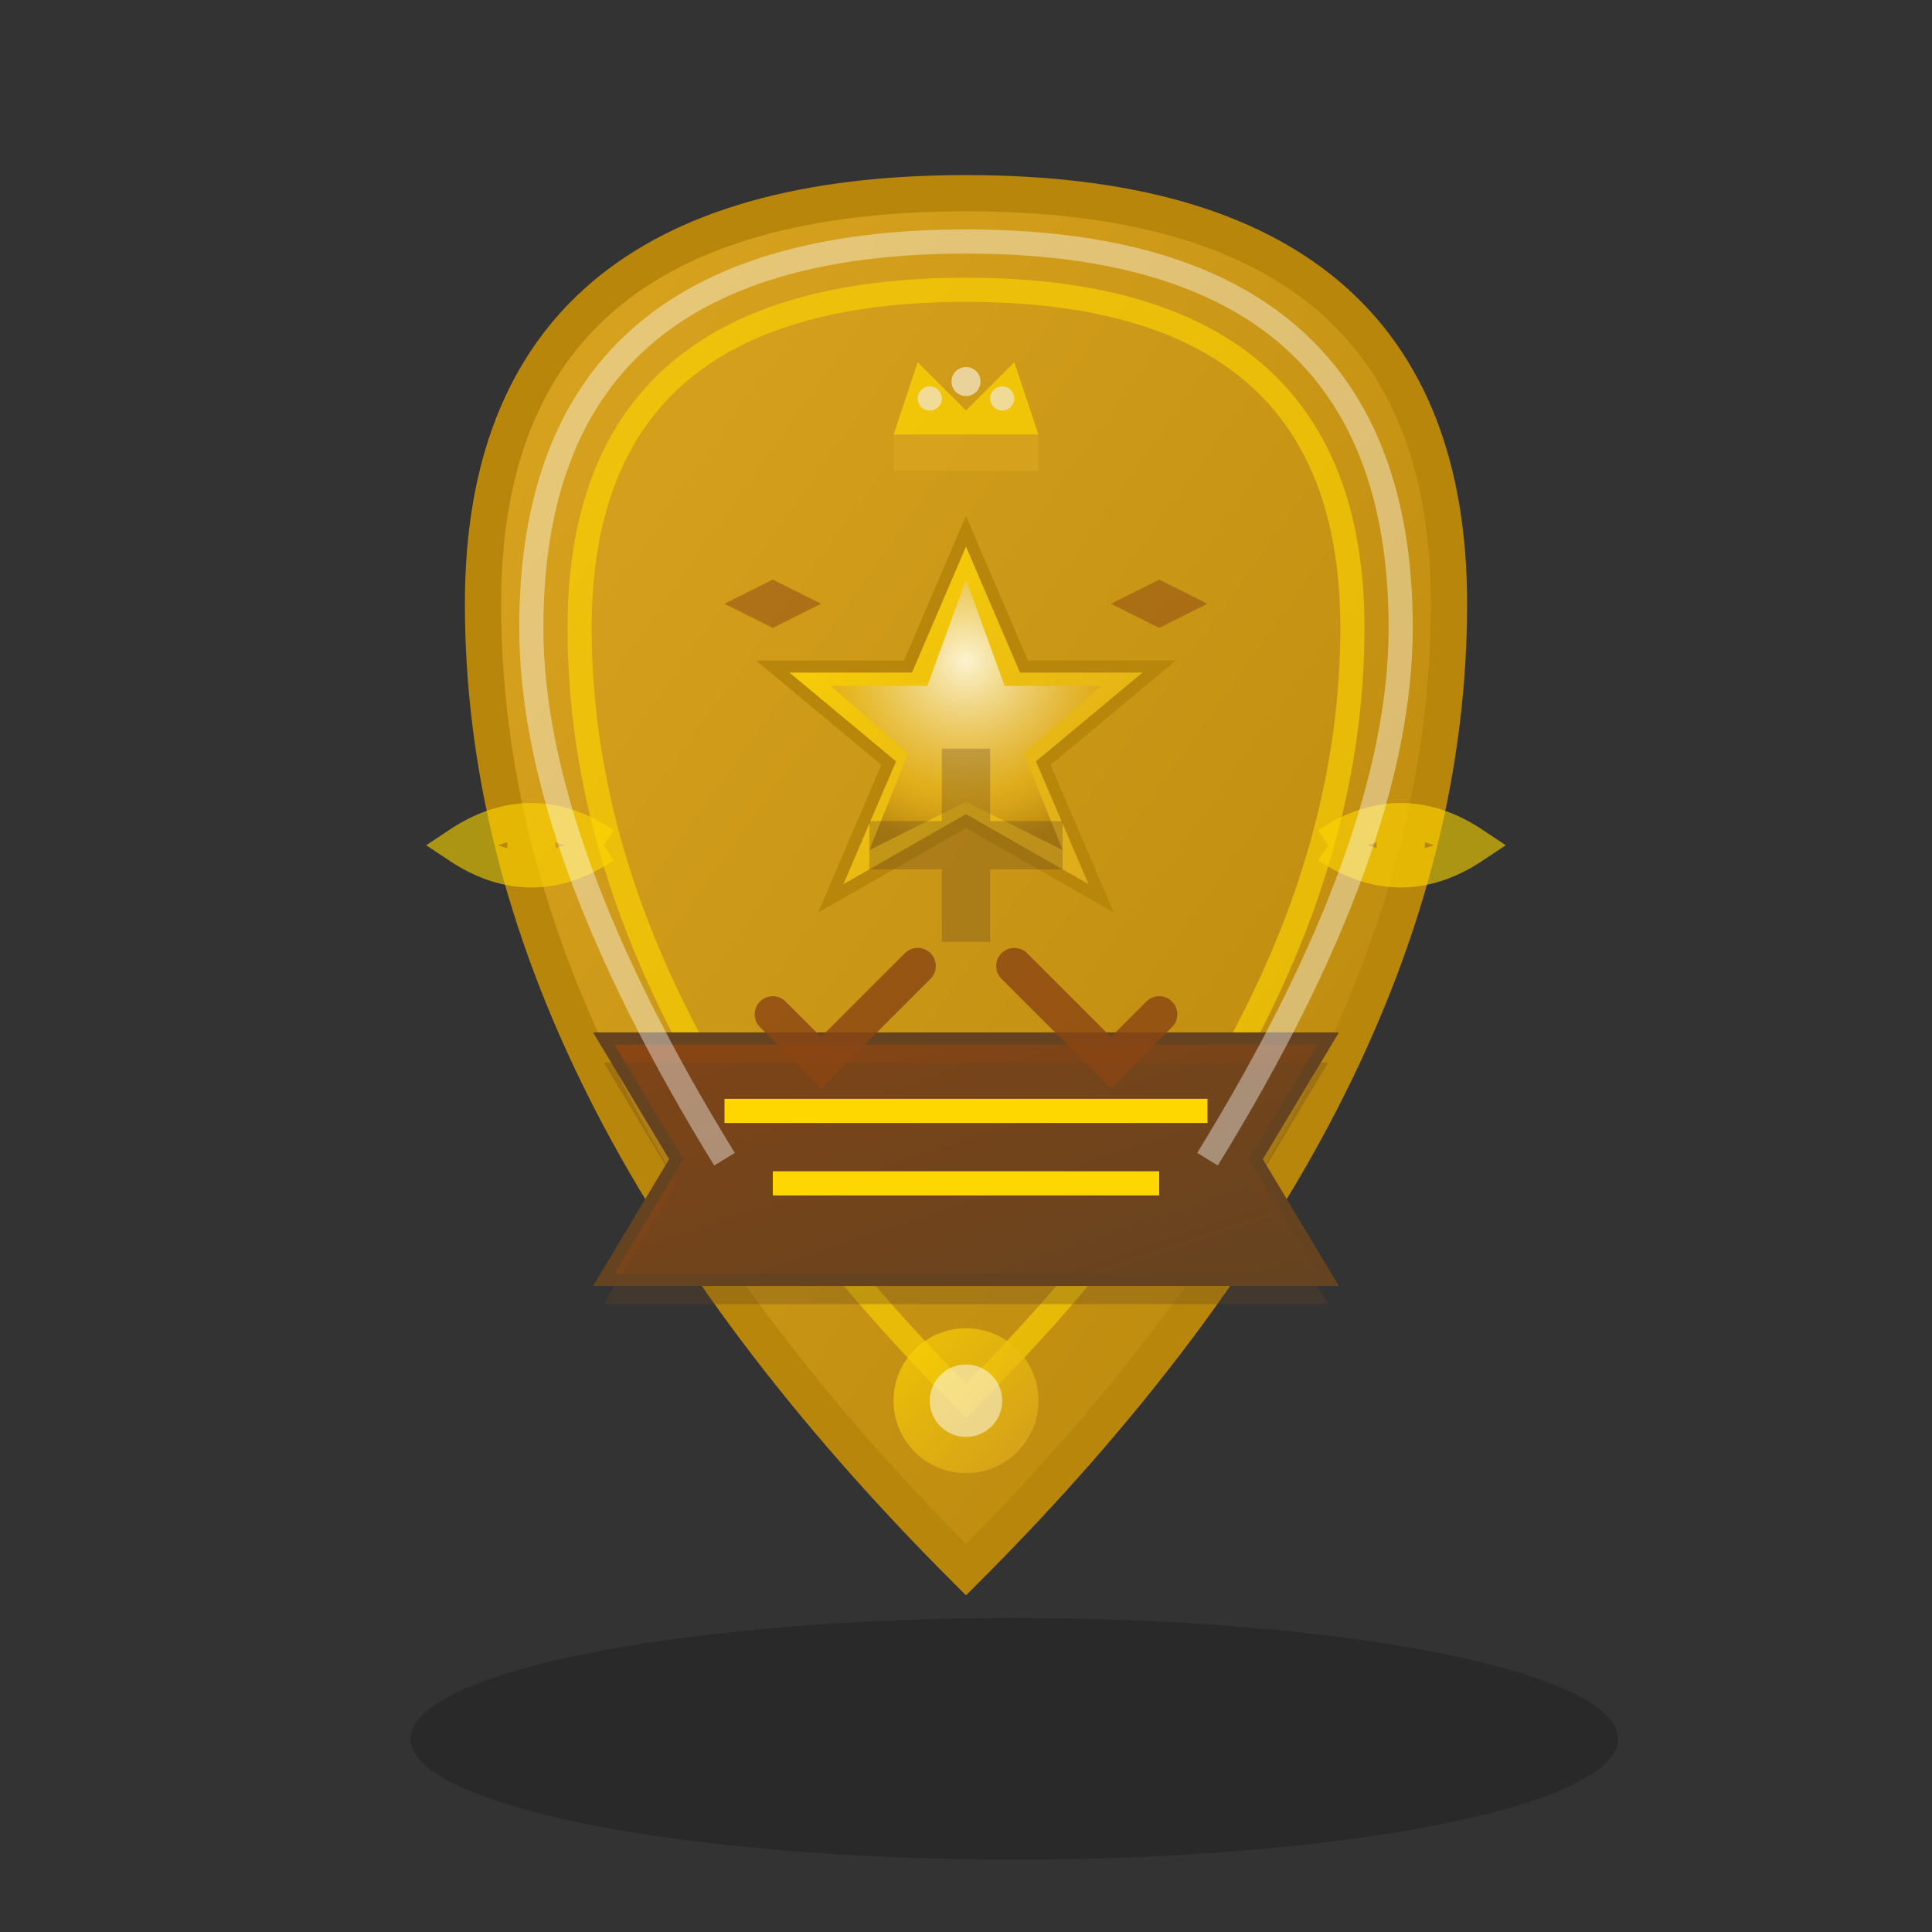<svg width="80" height="80" viewBox="0 0 80 80" xmlns="http://www.w3.org/2000/svg">
  <rect x="0" y="0" width="80" height="80" fill="#333333" stroke="none"/>
  <defs>
    <linearGradient id="shieldGradient" x1="0%" y1="0%" x2="100%" y2="100%">
      <stop offset="0%" style="stop-color:#DAA520;stop-opacity:1" />
      <stop offset="100%" style="stop-color:#B8860B;stop-opacity:1" />
    </linearGradient>
    
    <linearGradient id="ribbonGradient" x1="0%" y1="0%" x2="100%" y2="100%">
      <stop offset="0%" style="stop-color:#8B4513;stop-opacity:1" />
      <stop offset="100%" style="stop-color:#654321;stop-opacity:1" />
    </linearGradient>
    
    <linearGradient id="starGradient" x1="0%" y1="0%" x2="100%" y2="100%">
      <stop offset="0%" style="stop-color:#FFD700;stop-opacity:1" />
      <stop offset="100%" style="stop-color:#DAA520;stop-opacity:1" />
    </linearGradient>
    
    <radialGradient id="gemGradient" cx="50%" cy="30%" r="70%">
      <stop offset="0%" style="stop-color:#FFFFFF;stop-opacity:0.8" />
      <stop offset="70%" style="stop-color:#DAA520;stop-opacity:0.6" />
      <stop offset="100%" style="stop-color:#B8860B;stop-opacity:1" />
    </radialGradient>
  </defs>
  
  <!-- Shield shadow -->
  <ellipse cx="42" cy="72" rx="25" ry="5" fill="#000000" opacity="0.2"/>
  
  <!-- Main shield shape -->
  <path d="M40 8 Q20 8 20 25 Q20 45 40 65 Q60 45 60 25 Q60 8 40 8 Z" 
        fill="url(#shieldGradient)" stroke="#B8860B" stroke-width="1.5"/>
  
  <!-- Shield inner border -->
  <path d="M40 12 Q24 12 24 26 Q24 42 40 58 Q56 42 56 26 Q56 12 40 12 Z" 
        fill="none" stroke="#FFD700" stroke-width="1" opacity="0.6"/>
  
  <!-- Central star -->
  <g transform="translate(40, 30)">
    <path d="M0 -8 L2.4 -2.4 L8 -2.4 L3.2 1.6 L5.6 7.2 L0 4 L-5.6 7.2 L-3.2 1.6 L-8 -2.4 L-2.4 -2.4 Z" 
          fill="url(#starGradient)" stroke="#B8860B" stroke-width="0.5"/>
    
    <!-- Star highlight -->
    <path d="M0 -6 L1.6 -1.6 L5.6 -1.6 L2.4 1.2 L4 5.2 L0 3.2 L-4 5.2 L-2.4 1.2 L-5.6 -1.6 L-1.6 -1.6 Z" 
          fill="url(#gemGradient)"/>
  </g>
  
  <!-- Quality ribbon banner -->
  <g transform="translate(40, 48)">
    <path d="M-15 -5 L15 -5 L12 0 L15 5 L-15 5 L-12 0 Z" 
          fill="url(#ribbonGradient)" stroke="#654321" stroke-width="0.5"/>
    
    <!-- Ribbon shadow -->
    <path d="M-15 -4 L15 -4 L12 1 L15 6 L-15 6 L-12 1 Z" 
          fill="#654321" opacity="0.3"/>
    
    <!-- Ribbon text lines (representing "QUALITÄT") -->
    <line x1="-10" y1="-2" x2="10" y2="-2" stroke="#FFD700" stroke-width="1"/>
    <line x1="-8" y1="1" x2="8" y2="1" stroke="#FFD700" stroke-width="1"/>
  </g>
  
  <!-- Traditional German decorative elements -->
  <g transform="translate(40, 20)" opacity="0.7">
    <!-- Small crown above star -->
    <path d="M-3 -2 L-2 -5 L0 -3 L2 -5 L3 -2 Z" fill="#FFD700"/>
    <rect x="-3" y="-2" width="6" height="1.5" fill="#DAA520"/>
    <circle cx="-1.5" cy="-3.5" r="0.5" fill="#FFFFFF" opacity="0.8"/>
    <circle cx="0" cy="-4.2" r="0.6" fill="#FFFFFF" opacity="0.8"/>
    <circle cx="1.5" cy="-3.5" r="0.5" fill="#FFFFFF" opacity="0.8"/>
  </g>
  
  <!-- Side decorative flourishes -->
  <g transform="translate(25, 35)" opacity="0.6">
    <path d="M0 0 Q-3 -2 -6 0 Q-3 2 0 0" stroke="#FFD700" stroke-width="1.5" fill="none"/>
    <circle cx="-3" cy="0" r="1" fill="#FFD700"/>
  </g>
  
  <g transform="translate(55, 35)" opacity="0.6">
    <path d="M0 0 Q3 -2 6 0 Q3 2 0 0" stroke="#FFD700" stroke-width="1.5" fill="none"/>
    <circle cx="3" cy="0" r="1" fill="#FFD700"/>
  </g>
  
  <!-- Excellence markings (German-style craftsmanship marks) -->
  <g transform="translate(30, 25)" opacity="0.5">
    <path d="M0 0 L2 -1 L4 0 L2 1 Z" fill="#8B4513"/>
  </g>
  
  <g transform="translate(50, 25)" opacity="0.5">
    <path d="M0 0 L-2 -1 L-4 0 L-2 1 Z" fill="#8B4513"/>
  </g>
  
  <!-- Traditional checkmark pattern -->
  <g transform="translate(32, 42)" opacity="0.8">
    <path d="M0 0 L2 2 L6 -2" stroke="#8B4513" stroke-width="1.5" fill="none" stroke-linecap="round"/>
  </g>
  
  <g transform="translate(48, 42)" opacity="0.8">
    <path d="M0 0 L-2 2 L-6 -2" stroke="#8B4513" stroke-width="1.5" fill="none" stroke-linecap="round"/>
  </g>
  
  <!-- Bottom decorative element -->
  <g transform="translate(40, 58)">
    <circle cx="0" cy="0" r="3" fill="url(#starGradient)" opacity="0.7"/>
    <circle cx="0" cy="0" r="1.5" fill="#FFFFFF" opacity="0.5"/>
  </g>
  
  <!-- Germanic cross pattern -->
  <g transform="translate(40, 35)" opacity="0.3">
    <path d="M-1 -4 L1 -4 L1 4 L-1 4 Z" fill="#654321"/>
    <path d="M-4 -1 L4 -1 L4 1 L-4 1 Z" fill="#654321"/>
  </g>
  
  <!-- Shield edge highlights -->
  <path d="M40 10 Q22 10 22 26 Q22 35 30 48" 
        stroke="#FFFFFF" stroke-width="1" fill="none" opacity="0.4"/>
  <path d="M40 10 Q58 10 58 26 Q58 35 50 48" 
        stroke="#FFFFFF" stroke-width="1" fill="none" opacity="0.4"/>
</svg>
